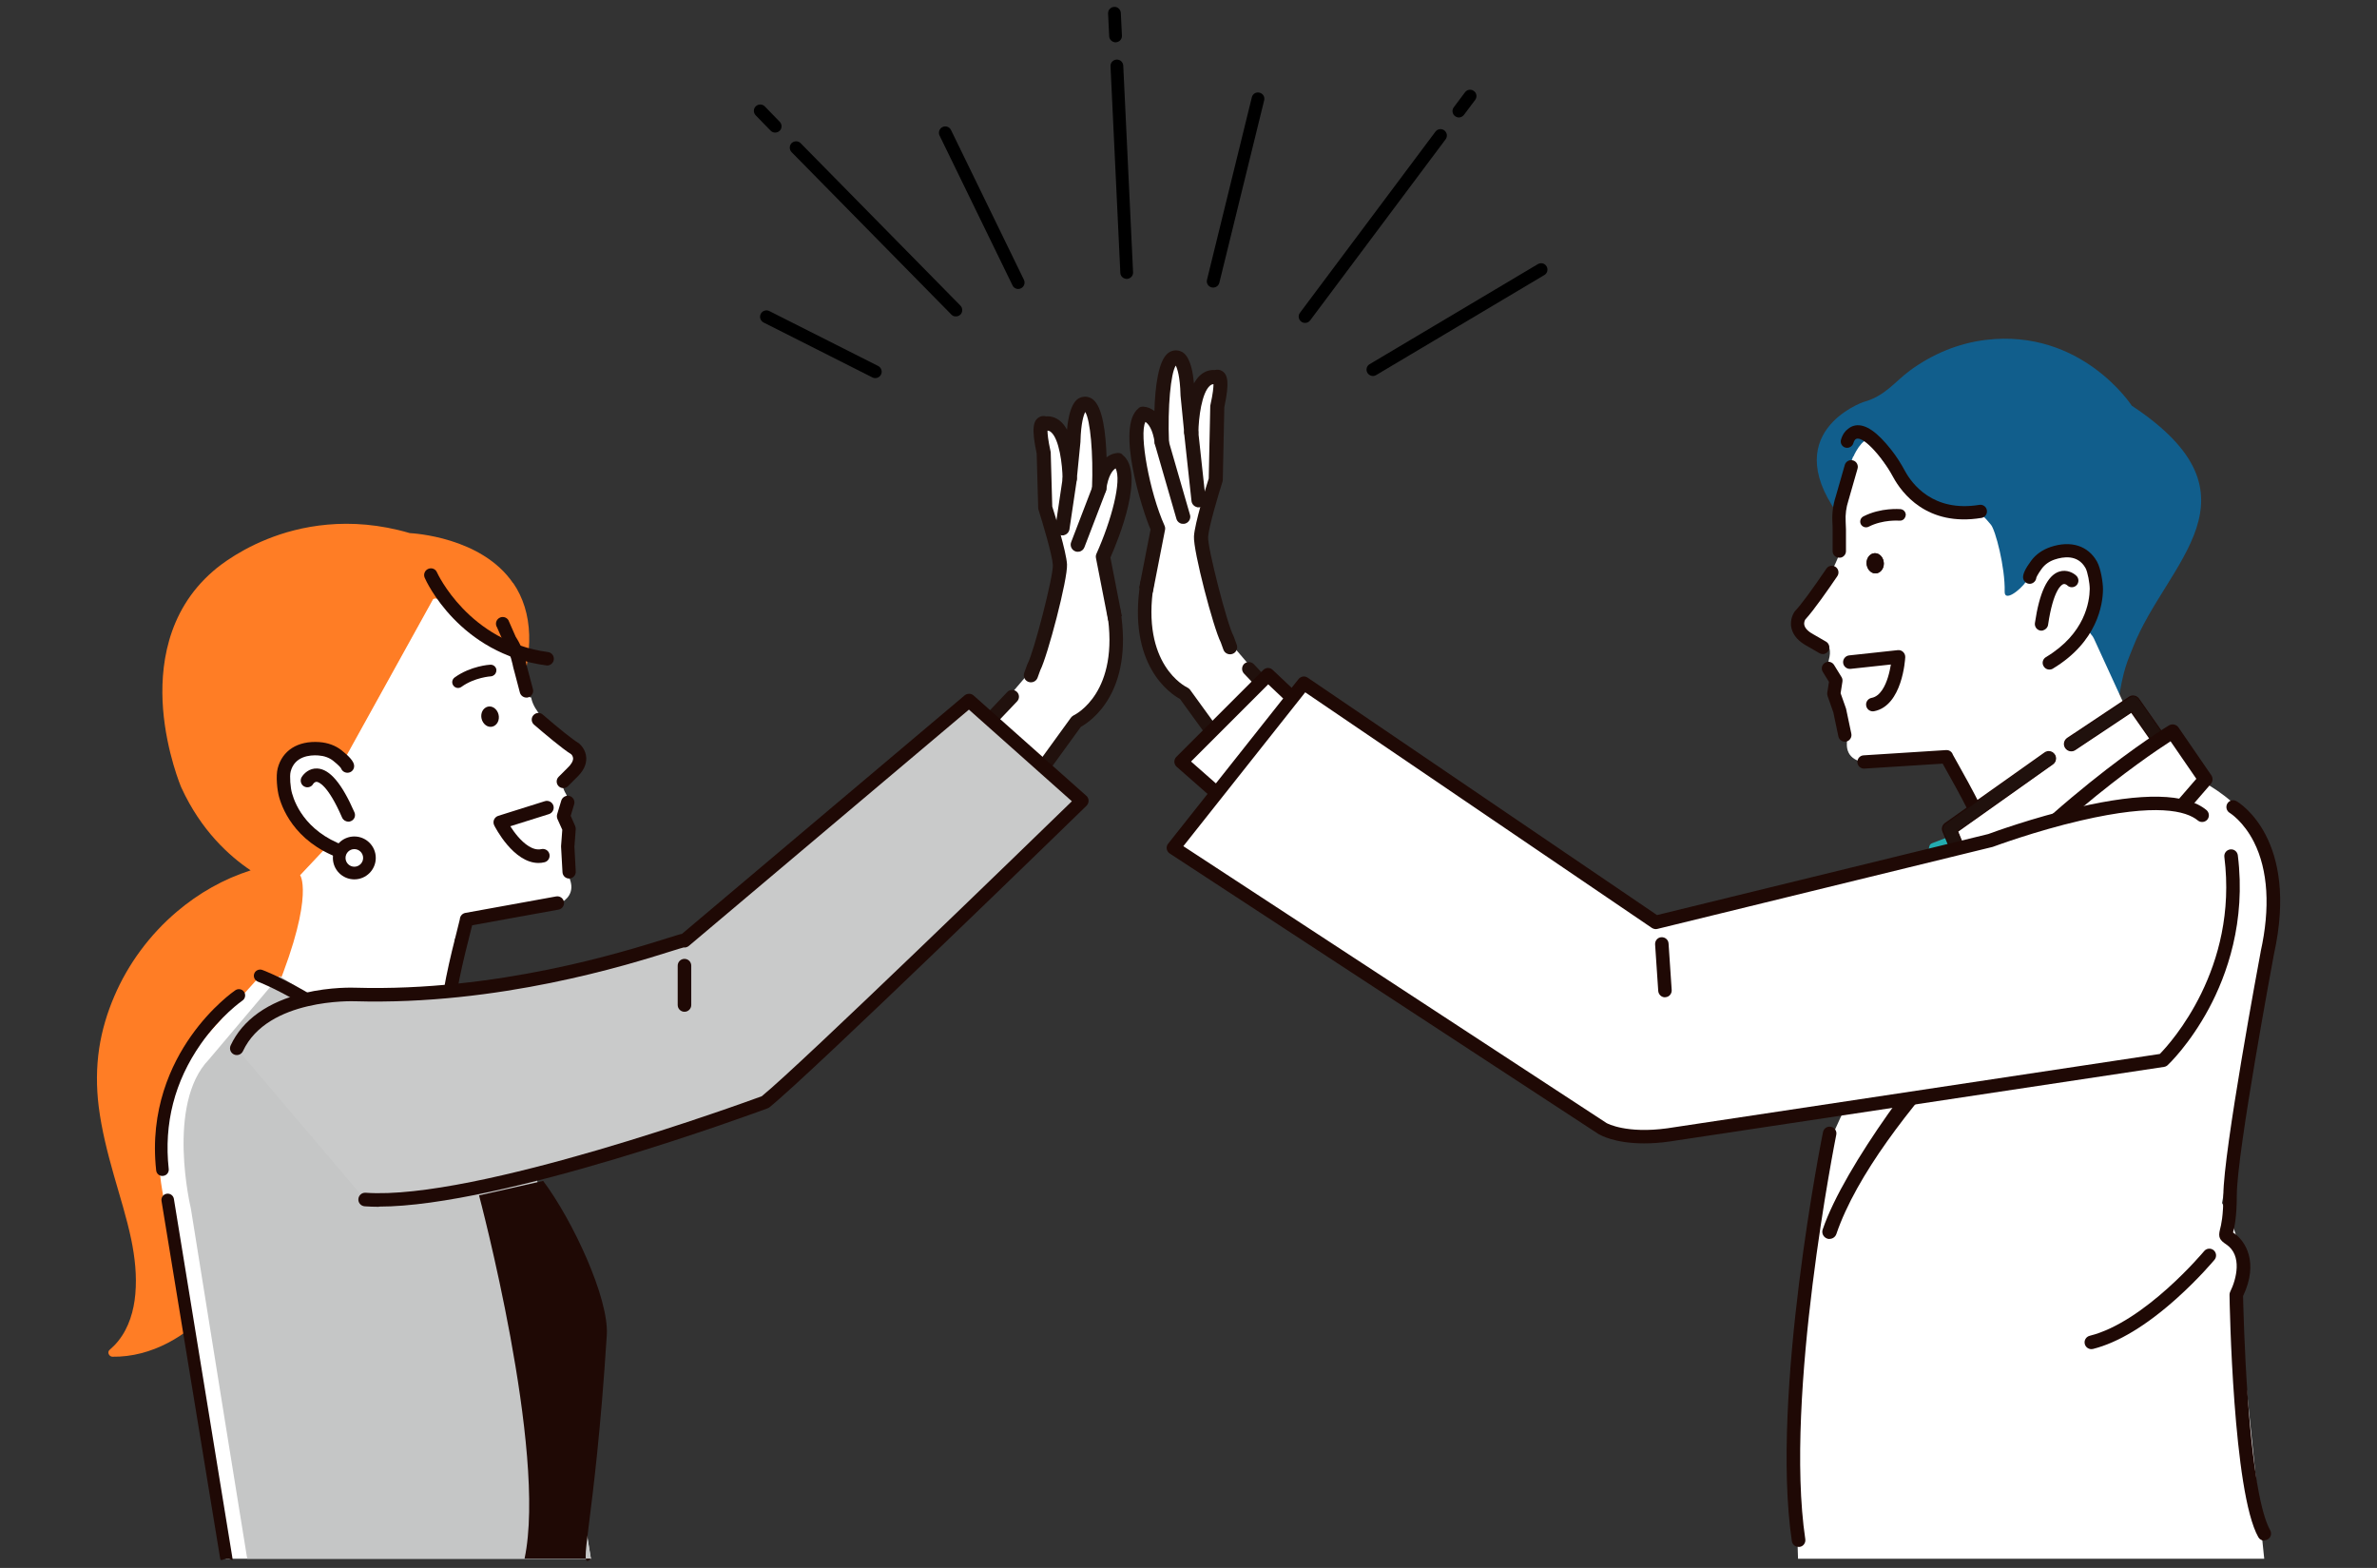 <?xml version="1.0" encoding="UTF-8"?>
<svg id="_レイヤー_2" data-name="レイヤー 2" xmlns="http://www.w3.org/2000/svg" xmlns:xlink="http://www.w3.org/1999/xlink" viewBox="0 0 235 155">
  <rect x="0" y="0" width="235" height="155" fill="#333333" stroke="none"/>
  <defs>
    <style>
      .cls-1 {
        fill: #c9caca;
      }

      .cls-2 {
        fill: #c5c6c6;
      }

      .cls-3 {
        fill: #fff;
      }

      .cls-4 {
        fill: #1f0905;
      }

      .cls-5 {
        fill: none;
      }

      .cls-6 {
        fill: #21110d;
      }

      .cls-7 {
        fill: #200905;
      }

      .cls-8 {
        fill: #20110d;
      }

      .cls-9 {
        fill: #ff7d25;
      }

      .cls-10 {
        fill: #23acb0;
      }

      .cls-11 {
        fill: #115e8c;
      }

      .cls-12 {
        clip-path: url(#clippath);
      }
    </style>
    <clipPath id="clippath">
      <rect class="cls-5" width="235" height="155"/>
    </clipPath>
  </defs>
  <g id="_レイヤー_6" data-name="レイヤー 6">
    <g class="cls-12">
      <g>
        <path class="cls-3" d="M217.15,76.98s8.91,3.78,7.72,13.03l-5.19,28.92s2.98,4.77,1.49,9.24l2.68,25.92h-46.09s-1.06-28.59,2.81-40.52c0,0,13.29-30.72,21.93-34.89l14.64-1.7Z"/>
        <g>
          <g>
            <path class="cls-3" d="M110.53,45.48s-1.43-.06-1.85,2.82c0,0,.36-9.04-1.6-8.36,0,0-.85.19-.95,3.63l-.37,3.74s-.03-5.87-2.44-5.45c0,0-.9-.67-.13,2.87l.15,5.43s1.38,4.36,1.45,5.64c.07,1.28-1.94,8.98-2.59,10.16l-5.38,6.31,5.81,4.26,2.46-3.65,2.24-2.05s3.43-.3,2.9-9.75l-1.19-6.09s3.57-7.92,1.48-9.53Z"/>
            <path class="cls-6" d="M110.96,44.92c-.11-.09-.25-.14-.4-.14-.04,0-.58-.02-1.16.43-.07-2.37-.38-5.01-1.37-5.74-.34-.25-.75-.32-1.15-.19-.54.15-1.18.86-1.39,3.2-.19-.34-.41-.64-.68-.86-.41-.34-.89-.5-1.4-.46-.23-.06-.49-.05-.72.11-.52.34-.74,1.05-.2,3.56l.15,5.37c0,.07.01.13.03.19.38,1.19,1.37,4.49,1.42,5.47.06,1.07-1.89,8.66-2.51,9.78-.02.03-.03.06-.04.1l-.28.77c-.13.36.05.77.42.9.36.13.77-.05.9-.42l.26-.72c.73-1.42,2.73-9.03,2.65-10.48-.07-1.27-1.22-4.97-1.46-5.72l-.15-5.33s0-.09-.02-.13c-.25-1.13-.3-1.73-.3-2.04.12,0,.23.05.34.14.82.68,1.14,3.2,1.15,4.63,0,.37.3.68.67.7.37.02.69-.26.73-.63l.37-3.74s0-.03,0-.05c.05-1.83.32-2.6.47-2.89.5.76.81,4.12.67,7.56-.02.37.26.69.64.73.37.03.7-.23.76-.6.2-1.43.65-1.94.93-2.12.64,1.21-.41,5.15-1.89,8.44-.06.13-.08.28-.05.42l.87,4.45.32,1.64c.01.05.05.1.05.15l1.32-.49-1.13-5.79c.79-1.79,3.49-8.4,1.18-10.17Z"/>
            <path class="cls-6" d="M105.17,52.91c.28-.06.51-.28.56-.58l.73-4.91c.06-.38-.21-.74-.59-.8-.38-.06-.74.21-.8.59l-.73,4.91c-.06.38.21.74.59.8.08.01.16,0,.24,0Z"/>
            <path class="cls-6" d="M106.69,54.54c.23-.05.43-.2.52-.44l2.13-5.55c.14-.36-.04-.77-.4-.91-.36-.14-.77.04-.91.4l-2.13,5.55c-.14.36.04.77.4.91.13.05.26.06.39.03Z"/>
          </g>
          <path class="cls-6" d="M102.65,77.21c-.14,0-.28-.04-.4-.13l-5.81-4.26c-.16-.11-.25-.29-.27-.48-.02-.19.05-.38.18-.52l3.23-3.41c.25-.27.68-.28.95-.02.27.25.28.68.02.95l-2.71,2.85,4.66,3.41,3.38-4.66c.07-.09.16-.17.26-.22.19-.09,4.6-2.27,3.31-10.21-.06-.37.19-.71.55-.77.37-.06.71.19.77.55,1.33,8.2-2.97,11.04-3.91,11.56l-3.68,5.07c-.1.14-.26.24-.44.27-.03,0-.07,0-.1,0Z"/>
        </g>
        <g>
          <g>
            <path class="cls-3" d="M113,40.9s1.43-.06,1.85,2.82c0,0-.36-9.04,1.6-8.36,0,0,.85.19.95,3.63l.37,3.74s.03-5.87,2.44-5.45c0,0,.9-.67.13,2.87l-.15,7.25s-1.38,4.36-1.45,5.64c-.07,1.28,1.94,8.98,2.59,10.16l5.38,6.31-5.81,4.26-2.46-3.65-2.24-2.05s-3.43-.3-2.9-9.75l1.19-6.09s-3.57-9.74-1.48-11.34Z"/>
            <path class="cls-6" d="M112.57,40.34c.11-.09.25-.14.4-.14.04,0,.58-.02,1.16.43.07-2.37.38-5.01,1.37-5.74.34-.25.75-.32,1.15-.19.54.15,1.18.86,1.39,3.2.19-.34.41-.64.68-.86.41-.34.89-.5,1.4-.46.23-.06.49-.05.72.11.52.34.74,1.05.2,3.56l-.15,7.18c0,.07-.01.13-.03.19-.38,1.19-1.37,4.49-1.42,5.47-.06,1.07,1.89,8.66,2.51,9.78.02.03.03.06.04.1l.28.77c.13.36-.05.77-.42.9-.36.13-.77-.05-.9-.42l-.26-.72c-.73-1.42-2.73-9.03-2.65-10.48.07-1.27,1.22-4.97,1.46-5.72l.15-7.15s0-.09.02-.13c.25-1.13.3-1.73.3-2.04-.12,0-.23.05-.34.14-.82.68-1.14,3.2-1.15,4.63,0,.37-.3.68-.67.7-.37.02-.69-.26-.73-.63l-.37-3.74s0-.03,0-.05c-.05-1.83-.32-2.6-.47-2.89-.5.76-.81,4.12-.67,7.56.02.37-.26.69-.64.73-.37.03-.7-.23-.76-.6-.2-1.43-.65-1.94-.93-2.12-.64,1.21.41,6.96,1.89,10.25.06.13.08.28.05.42l-.87,4.45-.32,1.64c-.01.05-.05.1-.05.15l-1.32-.49,1.13-5.79c-.79-1.79-3.49-10.21-1.18-11.98Z"/>
            <path class="cls-6" d="M118.36,50.14c-.28-.06-.51-.28-.56-.58l-.73-6.72c-.06-.38.21-.74.59-.8.38-.06.74.21.8.59l.73,6.72c.06.38-.21.74-.59.8-.08.01-.16,0-.24,0Z"/>
            <path class="cls-6" d="M116.84,51.78c-.23-.05-.43-.2-.52-.44l-2.13-7.37c-.14-.36.04-.77.4-.91.36-.14.77.04.91.4l2.13,7.37c.14.36-.04.77-.4.91-.13.05-.26.06-.39.03Z"/>
          </g>
          <path class="cls-6" d="M120.88,74.44s-.07,0-.1,0c-.18-.03-.33-.12-.44-.27l-3.68-5.07c-.94-.51-5.24-3.35-3.91-11.56.06-.36.4-.61.77-.55.36.06.61.4.55.77-1.29,7.94,3.13,10.12,3.32,10.21.1.05.19.12.26.21l3.38,4.66,4.66-3.41-2.71-2.85c-.25-.27-.24-.69.02-.95.27-.25.69-.24.95.02l3.23,3.41c.13.14.2.33.18.52-.02.19-.12.37-.27.48l-5.81,4.26c-.12.08-.25.13-.4.13Z"/>
        </g>
        <path class="cls-9" d="M50.72,57.64c-3.13-4.57-9.91-4.92-10.21-4.94-6.01-1.77-10.98-.66-14.08.59-3.37,1.35-5.34,3.15-5.36,3.17-4.66,4.02-5.26,9.63-4.95,13.62.34,4.32,1.79,7.75,1.81,7.78,1.95,4.26,4.77,6.79,6.85,8.18-2.67.85-5.15,2.26-7.29,4.08-2.67,2.26-4.83,5.17-6.2,8.39-.7,1.63-1.21,3.34-1.48,5.1-.29,1.92-.29,3.86-.05,5.79.29,2.29.86,4.53,1.49,6.75.6,2.12,1.28,4.24,1.73,6.4.36,1.76.56,3.57.4,5.37-.14,1.64-.63,3.32-1.67,4.62-.26.33-.56.63-.88.91-.26.23-.04.66.28.67,3.87.06,7.47-2.07,9.95-4.93,2.75-3.18,4.31-7.16,5.65-11.09,1.46-4.3,2.6-8.7,3.55-13.14.48-2.24.92-4.5,1.32-6.76.2-1.11.39-2.23.58-3.35.19-1.12.4-2.24.51-3.36.16-1.62-.03-3.4-1.06-4.68l9.29-4.78h.01s10.21-12.68,10.21-12.68v-.02c1.73-4.87,1.59-8.81-.38-11.69Z"/>
        <g>
          <path class="cls-3" d="M47.08,109.65c.54.07-.47-1.07-1.42-2.82-.73-1.34-1.43-3.04-1.39-4.83l.61-9.05c.09-.7,1.73-2.13,2.43-2.25l6.01-.88c3.26-.5,3.29-1.97,2.96-2.87-.27-.76-.39-1.58-.38-2.39v-.51c0-.45.1-.89.25-1.31.21-.64.07-1.27-.1-1.7-.13-.34-.14-.72-.05-1.08.24-.89-.12-1.47-.12-1.47-.88-1.49.12-2.03.57-2.18.17-.06.34-.12.46-.24.46-.44.47-.85.34-1.38-.1-.43-1.78-1.95-2.12-2.23-2.9-2.35-2.61-3.6-2.71-3.47-.13.17-.22-.36-.28-.57-1.21-4.67-3.38-8.26-2.6-6.51,2.42,5.41-5.64-3.39-6.68-2.64l-9.17,16.58-3.22,4.17c-.08.15,2.14,3.35,2.11,3.52l-2.81,2.99s1.58,2.37-3.16,13.27c0,0,8.44,8.26,20.48,9.84Z"/>
          <path class="cls-3" d="M47.12,109.73s-.03,0-.05,0h0c-11.93-1.57-20.44-9.78-20.52-9.87l-.04-.04.02-.05c4.68-10.74,3.19-13.17,3.17-13.2l-.03-.05,2.83-3.01c-.06-.14-.55-.91-.95-1.53-1.09-1.69-1.2-1.9-1.14-1.99l3.23-4.18,9.18-16.58h.01c.44-.33,1.67.61,3.64,2.19,1.35,1.08,3.04,2.43,3.39,2.16.1-.08.18-.39-.37-1.62-.21-.46-.18-.49-.15-.53l.03-.04h.05c.21.05,1.85,3.29,2.81,7.03,0,.03.02.07.03.12.02.1.08.33.12.41.03-.03.07-.03.08-.02.06.01.07.06.08.14.26,1.21,1.58,2.49,2.64,3.35.28.23,2.04,1.8,2.15,2.27.14.55.12.99-.36,1.46-.14.14-.33.2-.49.26-.24.08-.65.28-.81.7-.13.37-.04.83.28,1.37.01.02.38.62.13,1.53-.09.35-.08.71.04,1.03.17.43.32,1.08.1,1.75-.16.47-.23.89-.24,1.29v.51c-.01.85.11,1.65.37,2.36.21.58.18,1.12-.09,1.56-.42.7-1.41,1.18-2.94,1.41l-6.01.88c-.66.11-2.28,1.52-2.36,2.18l-.61,9.05c-.03,1.45.42,3.02,1.39,4.78.34.63.7,1.19.98,1.63.48.76.68,1.08.58,1.24-.03.05-.09.07-.16.07ZM47.09,109.57s.06,0,.06,0c.04-.09-.27-.59-.58-1.07-.28-.45-.64-1-.98-1.64-.98-1.79-1.43-3.38-1.4-4.87l.61-9.06c.09-.74,1.75-2.19,2.49-2.32l6.01-.88c1.48-.23,2.43-.68,2.83-1.34.24-.41.27-.89.07-1.43-.26-.73-.39-1.54-.38-2.42v-.51c0-.42.09-.85.25-1.33.21-.62.06-1.24-.1-1.64-.14-.35-.15-.74-.05-1.12.23-.84-.11-1.4-.11-1.41-.35-.59-.44-1.09-.29-1.51.17-.48.64-.7.9-.79.16-.06.32-.11.43-.22.43-.42.44-.8.32-1.31-.09-.38-1.69-1.86-2.1-2.18-1.57-1.27-2.47-2.42-2.69-3.42-.02,0-.03,0-.04,0-.12-.03-.18-.23-.25-.54,0-.04-.02-.08-.03-.11-.67-2.58-1.65-4.87-2.24-6.06.28.73.32,1.14.11,1.3-.42.32-1.63-.6-3.58-2.16-1.35-1.08-3.04-2.43-3.43-2.2l-9.16,16.56-3.21,4.16c.05.19.67,1.14,1.13,1.85.84,1.3,1,1.57.98,1.66v.02s-2.79,2.96-2.79,2.96c.09.19.35.88.18,2.54-.18,1.78-.91,5.09-3.35,10.7.64.6,8.93,8.28,20.4,9.79h0Z"/>
        </g>
        <g>
          <path class="cls-3" d="M34.34,75.74s-.06-.29-.98-1.04c-.52-.42-1.17-.63-1.84-.68-1.1-.07-2.94.16-3.43,2.11-.15.6-.03,1.88.14,2.47.46,1.65,2,4.63,6.44,5.9l-.33-8.77Z"/>
          <path class="cls-4" d="M34.67,85.17c-.06,0-.12,0-.18-.03-5.03-1.44-6.5-4.92-6.9-6.36-.19-.67-.33-2.07-.14-2.81.45-1.78,1.99-2.76,4.12-2.61.84.06,1.61.34,2.21.82.76.6,1.16,1.07,1.22,1.43.07.36-.17.71-.53.77-.32.06-.64-.12-.75-.42-.03-.06-.2-.29-.78-.75-.39-.31-.89-.49-1.47-.53-.86-.06-2.35.08-2.74,1.61-.11.44-.02,1.59.14,2.13.34,1.22,1.6,4.19,5.99,5.44.35.1.56.47.46.82-.08.29-.35.48-.64.48ZM33.69,75.86h0s0,0,0,0ZM33.69,75.86s0,0,0,0c0,0,0,0,0,0ZM33.69,75.86s0,0,0,0c0,0,0,0,0,0Z"/>
        </g>
        <path class="cls-3" d="M22.32,154.09s-4.03-23.42-5.92-34.62c0,0-2.64-10.32,1.89-14.73l7.43-8.27,26.49,16.14,3.74,26.85,2.47,14.63H22.32Z"/>
        <path class="cls-2" d="M24.44,154.09s-3.79-23.42-5.57-34.62c0,0-2.49-10.32,1.78-14.73l6.99-8.27,24.94,16.14,3.52,26.85,2.32,14.63H24.44Z"/>
        <path class="cls-4" d="M44.22,102.01c-.35,0-.64-.27-.66-.62-.16-2.39,1.07-7.22,1.66-9.54.11-.42.21-.83.24-.97.01-.3.23-.57.53-.63l8.98-1.63c.36-.07.71.16.78.52.07.36-.16.71-.52.78l-8.55,1.55c-.04.18-.1.41-.18.71-.53,2.08-1.77,6.94-1.63,9.12.02.37-.25.68-.62.71-.01,0-.03,0-.04,0Z"/>
        <path class="cls-4" d="M57.29,73.52s-.05-.03-.07-.05c-.59-.35-1.88-1.38-3.56-2.83-.27-.24-.69-.21-.93.07-.24.27-.21.69.07.93.99.85,2.77,2.36,3.68,2.93.06.06.17.2.18.41,0,.27-.2.61-.58.96l-.85.85c-.26.26-.26.67,0,.93.12.12.29.19.46.19s.34-.07.46-.19l.82-.82c.68-.63,1.02-1.3.99-1.98-.03-.84-.62-1.34-.68-1.39Z"/>
        <path class="cls-4" d="M56.27,86.85c-.35,0-.64-.27-.66-.63l-.14-2.5s0-.06,0-.09l.12-1.6-.48-1.07c-.06-.15-.07-.31-.03-.46l.41-1.36c.11-.35.48-.55.83-.45.35.11.55.48.44.83l-.34,1.13.44,1c.04.1.06.21.06.32l-.13,1.73.13,2.45c.02.37-.26.68-.63.7-.01,0-.02,0-.04,0Z"/>
        <path class="cls-4" d="M34.43,81.22c-.26,0-.5-.15-.61-.4-1.43-3.29-2.35-3.52-2.51-3.53-.21-.01-.35.2-.35.21-.18.32-.59.42-.9.24-.32-.18-.42-.6-.24-.91.2-.34.75-.91,1.56-.86,1.23.07,2.42,1.49,3.66,4.33.15.34,0,.73-.34.87-.09.04-.18.06-.26.06Z"/>
        <path class="cls-4" d="M47.77,71.42c.3.46.84.57,1.22.25.38-.32.44-.94.14-1.4-.3-.46-.84-.57-1.22-.25-.38.32-.44.94-.14,1.4Z"/>
        <path class="cls-4" d="M52.04,68.96c-.29,0-.56-.2-.64-.49l-.55-2.09c-.07-.2-.12-.47-.19-.77-.15-.7-.41-1.35-.8-1.95l-.72-1.64c-.2-.31-.11-.72.2-.92.31-.2.72-.11.92.2l.72,1.64c.48.74.81,1.54.99,2.4.04.21.1.49.15.64,0,.01,0,.03.01.04l.56,2.11c.09.35-.12.72-.47.81-.06.02-.11.02-.17.02Z"/>
        <path class="cls-4" d="M49.08,66.25c-.02-.32-.29-.56-.61-.54-.08,0-1.94.12-3.52,1.26-.26.19-.32.54-.13.8.19.26.54.32.8.13,1.3-.94,2.89-1.04,2.91-1.04.06,0,.12-.02.17-.04.23-.09.38-.31.37-.57Z"/>
        <g>
          <path class="cls-3" d="M36.52,84.81c0-.83-.67-1.49-1.49-1.49s-1.49.67-1.49,1.49.67,1.49,1.49,1.49,1.49-.67,1.49-1.49Z"/>
          <path class="cls-7" d="M35.03,86.93c-1.17,0-2.12-.95-2.12-2.12s.95-2.12,2.12-2.12,2.12.95,2.12,2.12-.95,2.12-2.12,2.12ZM35.03,83.94c-.48,0-.87.39-.87.87s.39.87.87.87.87-.39.87-.87-.39-.87-.87-.87Z"/>
        </g>
        <path class="cls-4" d="M54.1,65.78s-.06,0-.09,0c-8.61-1.14-11.89-8.35-12.02-8.66-.15-.34,0-.73.34-.88.34-.15.73,0,.87.34h0c.03.07,3.13,6.84,10.98,7.88.36.05.62.38.57.75-.04.33-.33.58-.66.58Z"/>
        <path class="cls-4" d="M40.66,106.76c-.14,0-.28-.05-.39-.14-9.27-7.56-14.71-9.55-14.76-9.57-.32-.12-.49-.47-.38-.79.11-.32.47-.49.79-.38.23.08,5.66,2.06,15.13,9.77.27.22.31.61.09.87-.12.15-.3.23-.48.23Z"/>
        <path class="cls-4" d="M16.05,116.25c-.31,0-.58-.23-.61-.55-.66-6,1.5-10.52,3.43-13.26,2.08-2.96,4.31-4.49,4.4-4.55.28-.19.67-.12.86.16.19.28.12.67-.16.86-.04.03-2.16,1.5-4.11,4.28-2.6,3.71-3.67,7.88-3.18,12.37.04.34-.21.65-.55.68-.02,0-.05,0-.07,0Z"/>
        <path class="cls-4" d="M22.38,154.09c-.29,0-.55.3-.61,0l-5.8-35.36c-.06-.34.16-.66.5-.72.34-.06.66.16.72.5l5.8,35.58c.06.34-.16-.06-.5,0-.04,0-.08,0-.11,0Z"/>
        <path class="cls-4" d="M53.24,85.31c-2.48,0-4.3-3.55-4.38-3.72-.09-.18-.09-.38-.02-.56.08-.18.23-.32.42-.38l4.61-1.45c.35-.11.73.09.84.44.11.35-.09.73-.44.84l-3.82,1.2c.2.31.46.68.77,1.04.58.66,1.44,1.41,2.3,1.22.36-.08.72.14.8.5.08.36-.14.72-.5.8-.2.05-.4.07-.59.07Z"/>
        <path class="cls-11" d="M210.76,40.11s-4.95-7.65-14.44-6.51c-2.72.33-5.3,1.41-7.51,3.04-1.46,1.07-2.43,2.52-4.58,3.1,0,0-8.91,3.07-1.97,11.83l8.46,9.91,12.06,8.03,4.42,3.81s1.61.18,2.18-3.7c.53-3.56.99-4.32,1.5-5.64,3.28-8.4,13.43-14.91-.13-23.88Z"/>
        <path class="cls-3" d="M183.21,45.13c-.73,1.74-1.47,4.73-1.43,9.49,0,.21-.04.43-.12.62-.37.88-1.54,3.45-3.38,5.11-.32.29-.52.7-.51,1.13,0,.54.29,1.22,1.42,1.68.16.06.33.1.5.11.47.03,1.57.28,1.12,1.94,0,0-.2.66.27,1.46.18.3.26.65.22,1-.05.46-.04,1.13.36,1.7.26.37.44.8.57,1.24l.12.44c.22.79.28,1.61.24,2.43-.05.94.42,2.25,3.58,1.9l5.13-.48c.7-.07,1.36.34,1.62.99l3.51,8.71c.35.88,1.39,1.25,2.23.8l13.57-7.33c.74-.4,1.04-1.3.69-2.06l-5.9-12.87c-.07-.16-.17-.3-.28-.42l-3.95-5.42c-.68-.73-1.86-.65-2.45.16-.71.98-2.18,2.04-2.15,1.03.06-2.39-.92-6.14-1.37-6.63-.53-.59-.97-1.36-1.85-.95-1.45.67-6.67-1.18-9.87-7.08-.61-1.12-1.66.81-1.86,1.3Z"/>
        <g>
          <path class="cls-3" d="M200.67,57.05s-.02-.29.68-1.24c.39-.53.96-.9,1.58-1.12,1.04-.35,2.85-.6,3.82,1.14.3.53.51,1.79.5,2.4-.02,1.7-.72,4.94-4.64,7.29l-1.94-8.47Z"/>
          <path class="cls-4" d="M202.04,65.86c-.19-.31-.09-.71.23-.9,3.87-2.32,4.31-5.48,4.33-6.74,0-.56-.2-1.68-.42-2.07-.77-1.37-2.23-1.11-3.04-.84-.54.18-.97.49-1.27.89-.43.59-.53.85-.55.91-.03.31-.28.57-.6.6-.36.03-.68-.24-.71-.6-.03-.36.23-.91.8-1.68.45-.61,1.11-1.08,1.9-1.35,2-.68,3.72-.15,4.61,1.44.37.67.59,2.04.59,2.73-.01,1.47-.53,5.19-4.96,7.85-.05.03-.11.06-.17.07-.28.07-.58-.04-.73-.3ZM201.32,57h0s0,0,0,0ZM201.32,57s0,0,0,0c0,0,0,0,0,0ZM201.32,57s0,0,0,0c0,0,0,0,0,0Z"/>
        </g>
        <path class="cls-4" d="M180.37,64.64c.16-.04.31-.15.4-.31.18-.31.07-.72-.24-.9l-1.16-.67s-.02,0-.02-.01c-.55-.29-.88-.61-.96-.94-.07-.26.04-.49.09-.57.82-.88,2.33-3.05,3.17-4.29.2-.3.12-.71-.18-.91-.3-.2-.71-.13-.91.18-1.41,2.08-2.53,3.6-3.07,4.16-.02.02-.04.04-.06.07-.05.07-.53.76-.32,1.65.17.72.71,1.33,1.63,1.81l1.14.66c.16.09.34.11.5.07Z"/>
        <g>
          <path class="cls-4" d="M186.19,56.06c-.17.51-.66.76-1.1.55-.44-.21-.66-.79-.5-1.3.17-.51.66-.76,1.1-.55.44.21.66.79.5,1.3Z"/>
          <path class="cls-4" d="M202,62.31c.24-.07.44-.27.48-.54.52-3.51,1.34-3.97,1.5-4.02.19-.07.38.1.39.11.26.26.67.25.92,0,.26-.26.25-.68,0-.93-.28-.28-.95-.67-1.72-.42-1.15.38-1.94,2.04-2.39,5.08-.05.36.19.69.55.75.09.01.18,0,.27-.02Z"/>
        </g>
        <path class="cls-4" d="M186.19,56.06c-.17.51-.66.76-1.1.55-.44-.21-.66-.79-.5-1.3.17-.51.66-.76,1.1-.55.44.21.66.79.5,1.3Z"/>
        <path class="cls-4" d="M182.01,55.12c.28-.08.49-.33.49-.64v-2.14c0-.21-.01-.48-.03-.78-.04-.7.05-1.4.27-2.07l.9-3.14c.11-.35-.08-.72-.42-.83-.35-.11-.72.08-.83.42l-.9,3.14c-.27.83-.38,1.68-.33,2.55.01.21.03.49.02.65,0,.01,0,.03,0,.04v2.16c0,.36.3.66.67.65.06,0,.11,0,.17-.02Z"/>
        <path class="cls-4" d="M182.01,43.46c.16-.54.42-.86.68-1.05.19-.16.43-.3.73-.35,1-.17,2.17.63,3.59,2.45.47.6.91,1.28,1.33,2.06.68,1.25,2.77,4.09,7.34,3.34.36-.06.7.18.75.54.06.34-.16.65-.48.74-.02,0-.04.01-.06.01-5.41.89-7.89-2.51-8.71-4.01-.39-.72-.79-1.33-1.22-1.88-.94-1.2-1.56-1.67-1.92-1.85-.03,0-.07-.02-.1-.04-.07-.03-.29-.1-.44-.03-.14.06-.22.27-.27.42-.06.22-.24.38-.45.44-.11.03-.23.03-.34,0-.34-.1-.53-.45-.43-.79Z"/>
        <path class="cls-4" d="M197.12,84.92c.33-.09.54-.42.47-.76-.46-2.32-2.88-6.62-4.04-8.69-.21-.38-.41-.73-.48-.86-.09-.29-.36-.48-.67-.46l-8.16.52c-.36.02-.64.34-.61.7.02.36.34.64.7.61l7.73-.49c.09.16.2.37.35.63,1.04,1.85,3.48,6.18,3.9,8.3.07.36.42.59.77.52.01,0,.03,0,.04-.01Z"/>
        <path class="cls-4" d="M182.56,73.3c.33-.09.54-.43.47-.77l-.51-2.42s-.01-.06-.02-.08l-.53-1.5.18-1.15c.02-.16,0-.31-.09-.45l-.74-1.2c-.19-.31-.6-.4-.9-.21-.31.19-.4.6-.21.9l.61.99-.17,1.07c-.02.11,0,.22.03.32l.57,1.62.5,2.38c.07.35.42.58.78.51.01,0,.02,0,.04,0Z"/>
        <path class="cls-4" d="M188.41,50.96c.03-.32-.2-.6-.52-.63-.08,0-1.93-.17-3.67.72-.28.15-.39.49-.25.77.15.28.49.39.77.25,1.42-.73,3.01-.6,3.03-.6.06,0,.12,0,.18-.01.24-.05.42-.25.45-.51Z"/>
        <path class="cls-4" d="M185.16,70.32c-.32,0-.6-.22-.66-.55-.07-.36.17-.71.53-.78.87-.16,1.36-1.2,1.62-2.04.14-.45.23-.9.29-1.26l-3.98.43c-.37.04-.7-.23-.74-.59-.04-.37.23-.7.59-.74l4.81-.52c.2-.02.39.04.53.18.14.13.22.33.21.52-.01.2-.28,4.81-3.09,5.34-.04,0-.08.01-.12.01Z"/>
        <g>
          <path class="cls-1" d="M95.8,69.27l-28.14,23.74c.32-.48-14.88,5.83-32.59,5.32,0,0-9-.41-11.66,5.32l12.69,14.94c11.46.82,39.54-9.62,39.54-9.62,4.09-3.27,31.31-29.77,31.31-29.77l-11.15-9.92Z"/>
          <path class="cls-4" d="M37.47,119.3c-.5,0-.97-.02-1.42-.05-.37-.03-.65-.35-.62-.72.03-.37.35-.65.72-.62,10.84.78,37.3-8.86,39.16-9.54,3.96-3.23,26.91-25.52,30.66-29.16l-10.18-9.06-27.69,23.36c-.15.12-.33.18-.51.15-.24.06-.75.22-1.29.39-4.2,1.32-16.97,5.34-31.24,4.93-.1,0-8.6-.32-11.04,4.93-.16.34-.55.48-.89.33-.34-.16-.48-.55-.33-.89,1.18-2.54,3.7-4.33,7.28-5.18,2.64-.63,4.92-.53,5.02-.53,14.04.41,26.64-3.57,30.79-4.87.49-.16.88-.28,1.16-.36.12-.03.24-.07.37-.09l27.95-23.58c.25-.21.63-.21.88.01l11.15,9.92c.14.12.22.3.22.49,0,.19-.07.36-.2.49-1.11,1.08-27.29,26.56-31.36,29.82-.06.04-.12.08-.19.1-1.11.41-26.26,9.71-38.41,9.71Z"/>
        </g>
        <path class="cls-4" d="M47.36,118.17s6.75,25.27,4.5,35.91h6.56c-1.41,1.38.37-3.15,1.57-22.1.23-3.63-3.38-11.36-6.29-15.24l-6.34,1.43Z"/>
        <g>
          <polygon class="cls-3" points="125.37 66.71 116.78 75.3 120.15 78.27 129.16 70.29 125.37 66.71"/>
          <path class="cls-4" d="M120.15,78.94c-.16,0-.31-.05-.44-.17l-3.38-2.97c-.14-.12-.22-.3-.23-.48,0-.18.06-.36.2-.5l8.59-8.59c.26-.26.67-.26.93-.01l3.79,3.58c.27.25.28.68.03.95-.25.27-.68.28-.95.03l-3.31-3.13-7.63,7.63,2.84,2.5c.28.24.31.67.06.94-.13.15-.32.23-.5.23Z"/>
        </g>
        <polygon class="cls-3" points="195.63 82.99 191.15 86.79 188.29 101.05 198.07 89.91 195.63 82.99"/>
        <g>
          <polygon class="cls-10" points="190.19 87.97 191.17 83.77 192.99 83.07 194.53 86.43 192.43 89.37 191.17 96.37 189.91 98.75 185.71 102.11 190.19 87.97"/>
          <path class="cls-10" d="M185.46,102.47c-.16-.11-.23-.31-.17-.5l4.47-14.12.98-4.18c.03-.14.13-.26.27-.31l1.82-.7c.22-.08.46.02.56.23l1.54,3.36c.07.14.05.31-.04.44l-2.04,2.86-1.24,6.9s-.02.09-.04.13l-1.26,2.38c-.03.05-.07.1-.11.14l-4.2,3.36c-.08.06-.18.1-.28.1-.09,0-.17-.03-.25-.08ZM190.75,96.22l1.25-6.93c.01-.06.04-.13.08-.18l1.95-2.73-1.26-2.75-1.21.47-.93,3.97s0,.02,0,.03l-4.04,12.75,2.99-2.39,1.18-2.24Z"/>
        </g>
        <polygon class="cls-3" points="210.34 69.48 192.71 81.95 195.51 88.67 213.28 73.68 210.34 69.48"/>
        <g>
          <path class="cls-8" d="M195.51,89.33c.15,0,.3-.05.42-.15l18.33-14.99c.27-.22.32-.61.12-.89l-2.94-4.2c-.21-.29-.61-.37-.91-.17l-6.11,4.07c-.3.2-.39.61-.18.92.2.3.61.39.92.18l5.57-3.71,2.22,3.17-17.16,14.04-2.25-5.41,9.41-6.67c.3-.21.37-.62.16-.92-.21-.3-.62-.37-.92-.16l-9.84,6.97c-.25.18-.35.51-.23.79l2.8,6.72c.08.19.25.34.45.39.05.01.11.02.16.02Z"/>
          <path class="cls-4" d="M195.33,89.37c-.22-.06-.41-.21-.49-.43l-2.8-6.72c-.13-.32-.03-.67.25-.87l9.84-6.97c.16-.11.35-.16.54-.12.19.03.36.14.47.3.11.16.16.35.12.54-.03.19-.14.36-.3.47l-9.36,6.64,2.2,5.28,17.05-13.95-2.15-3.07-5.52,3.68c-.16.11-.36.15-.55.11-.19-.04-.35-.15-.46-.31-.11-.16-.15-.36-.11-.55.04-.19.15-.35.31-.46l6.11-4.07c.33-.22.77-.13,1,.19l2.94,4.2c.22.31.16.74-.14.98l-18.33,14.99c-.13.11-.29.16-.46.16-.06,0-.12,0-.18-.02ZM210.57,68.98l-6.11,4.07c-.13.09-.22.22-.25.38-.03.16,0,.32.09.45.09.13.22.22.38.25.16.03.32,0,.45-.09l5.57-3.71s.07-.01.09.02l2.22,3.17s.01.07-.01.09l-17.16,14.04s-.04.02-.06.01c-.02,0-.04-.02-.04-.04l-2.25-5.41s0-.06.02-.08l9.41-6.67c.13-.09.22-.23.24-.39.03-.16,0-.32-.1-.45-.09-.13-.23-.22-.39-.24-.16-.03-.32,0-.45.1l-9.84,6.97c-.23.16-.31.46-.21.72l2.8,6.72c.07.17.22.3.41.35.18.05.38,0,.52-.12l18.33-14.99c.24-.2.29-.55.11-.81l-2.94-4.2c-.12-.16-.3-.25-.49-.25-.11,0-.23.03-.33.1Z"/>
        </g>
        <path class="cls-3" d="M214.82,71.86s-19.06,10.09-29.11,30.25l-1.12,1.96,2.52,3.78,17.78-18.2-3.64-2.52h6.86l9.65-10.51-2.94-4.76Z"/>
        <path class="cls-4" d="M180.88,122.47c.3,0,.57-.19.67-.48,3.97-11.67,21.42-27.14,21.56-27.25.26-.19.36-.54.23-.84l-1.94-4.66,4.88,1.76c.28.1.58.02.78-.2l11.51-13.3c.21-.24.23-.6.05-.86l-3.24-4.72c-.21-.31-.63-.4-.95-.21-.12.07-12.61,7.64-24.45,22.15-.25.3-.2.75.1,1,.3.25.75.2,1-.1,10.25-12.56,20.97-19.84,23.51-21.48l2.55,3.71-10.84,12.52-5.94-2.14c-.26-.1-.56-.03-.75.18-.19.2-.25.5-.14.76l2.35,5.64c-1.11.85-4.13,3.27-7.44,6.61-3.85,3.88-12.02,14.64-14.18,20.98-.13.37.07.77.44.9.08.03.15.04.23.04Z"/>
        <path class="cls-4" d="M67.67,100.02c-.37,0-.67-.3-.67-.67v-3.89c0-.37.3-.67.67-.67s.67.3.67.67v3.89c0,.37-.3.67-.67.67Z"/>
        <path class="cls-3" d="M220.57,84.63l-2.86-4.06c-4.45-3.68-20.95,2.5-20.95,2.5l-33.08,8.09-34.79-23.63-12.89,16.27,42.46,27.78s2.3,1.84,6.45.61l48.92-7.38s8.28-7.76,6.73-20.18Z"/>
        <path class="cls-4" d="M162.55,113.03c-2.95,0-4.36-.84-4.43-.88,0,0-.01,0-.02,0l-42.46-27.78c-.16-.1-.26-.27-.29-.45-.03-.19.02-.38.14-.52l12.89-16.27c.22-.27.61-.34.9-.14l34.54,23.47,32.75-8.01c.43-.16,4.42-1.62,8.85-2.64,6.43-1.49,10.71-1.4,12.72.27.28.24.32.66.09.94-.24.28-.66.32-.94.09-1.15-.95-4.09-1.73-11.55,0-4.59,1.06-8.69,2.6-8.73,2.61-.02,0-.05.02-.08.02l-33.08,8.09c-.18.05-.38,0-.54-.1l-34.27-23.29-12.05,15.21,41.84,27.37c.09.05,1.98,1.07,6,.52l48.7-7.35c1.07-1.09,7.76-8.44,6.38-19.47-.05-.37.21-.7.58-.75.37-.05.7.21.75.58.82,6.59-1.1,11.87-2.86,15.15-1.91,3.55-3.99,5.52-4.08,5.6-.1.09-.22.15-.36.17l-48.92,7.38c-.92.13-1.74.18-2.47.18ZM213.84,104.81h0,0Z"/>
        <path class="cls-4" d="M164.61,98.59c-.35,0-.64-.27-.67-.63l-.31-4.6c-.02-.37.25-.69.62-.71.37-.02.69.25.71.62l.31,4.6c.02.37-.25.69-.62.71-.02,0-.03,0-.05,0Z"/>
        <path class="cls-4" d="M177.81,152.92c-.33,0-.61-.24-.66-.57-2.14-14.38,3.02-40.18,3.08-40.44.07-.36.43-.6.79-.52.36.07.6.43.52.79-.05.26-5.17,25.83-3.06,39.98.05.37-.2.71-.56.76-.03,0-.07,0-.1,0Z"/>
        <path class="cls-4" d="M223.85,152.3c-.23,0-.46-.12-.58-.34-2.51-4.4-2.84-23.16-2.85-23.96,0-.11.02-.21.07-.31.61-1.23,1.22-3.59-.39-4.67-.65-.43-.82-.7-.62-1.49.11-.42.33-1.3.33-3.37,0-4.31,3.54-23.26,3.69-24.07,0,0,0-.01,0-.02.96-4.32.73-8.06-.66-10.82-1.04-2.06-2.38-2.88-2.4-2.89-.32-.19-.42-.6-.24-.92.19-.32.59-.43.91-.24.26.15,6.22,3.75,3.7,15.14-.1.55-3.67,19.66-3.67,23.81,0,2.23-.25,3.22-.37,3.69,0,0,0,0,0,0,.02.02.05.03.07.05,1.11.74,2.52,2.87.92,6.23.02.88.12,5.26.46,10.01.63,8.75,1.55,11.97,2.22,13.14.18.32.07.73-.25.91-.1.06-.22.09-.33.09Z"/>
        <path class="cls-4" d="M206.76,133.37c-.3,0-.57-.2-.65-.51-.09-.36.13-.72.49-.81,5.45-1.36,11.25-8.3,11.31-8.37.24-.29.66-.32.94-.09.28.24.32.66.09.94-.06.07-1.54,1.85-3.75,3.83-3,2.69-5.78,4.36-8.26,4.99-.05.01-.11.02-.16.02Z"/>
        <g>
          <path d="M76.54,13.1c-.13-.02-.25-.08-.35-.18l-1.48-1.52c-.24-.25-.24-.65.01-.89.25-.24.65-.24.89.01l1.48,1.52c.24.25.24.65-.01.89-.15.14-.35.2-.54.17Z"/>
          <g>
            <path d="M119.84,28.42s-.04,0-.05-.01c-.34-.08-.55-.42-.46-.76l4.43-18.03c.08-.34.42-.55.76-.46.34.08.55.42.46.76l-4.43,18.03c-.08.32-.39.52-.71.47Z"/>
            <path d="M128.89,31.91c-.09-.02-.17-.06-.24-.11-.28-.21-.34-.6-.13-.88l13.39-17.9c.21-.28.6-.34.88-.13.28.21.34.6.13.88l-13.39,17.9c-.15.2-.41.29-.64.24Z"/>
            <path d="M144.09,11.59c-.09-.02-.17-.06-.24-.11-.28-.21-.33-.6-.12-.88l1.11-1.48c.21-.28.6-.33.88-.12.28.21.33.6.12.88l-1.11,1.48c-.15.2-.41.29-.64.24Z"/>
            <path d="M135.59,37.15c-.16-.04-.31-.14-.4-.29-.18-.3-.08-.69.22-.86l16.63-9.89c.3-.18.69-.08.86.22.18.3.08.69-.22.86l-16.63,9.89c-.15.09-.31.11-.47.07Z"/>
            <path d="M111.29,27.56c-.29-.05-.52-.29-.53-.59l-.97-20.42c-.02-.35.25-.64.6-.66.35-.02.64.25.66.6l.97,20.42c.02.35-.25.64-.6.66-.04,0-.09,0-.13,0Z"/>
            <path d="M110.19,4.17c-.29-.05-.52-.29-.53-.59l-.11-2.24c-.02-.35.25-.64.6-.66.35-.02.64.25.66.6l.11,2.24c.02.35-.25.64-.6.66-.04,0-.09,0-.13,0Z"/>
            <path d="M100.57,28.56c-.2-.03-.38-.15-.47-.35l-7.21-14.81c-.15-.31-.02-.69.29-.84.31-.15.69-.02.84.29l7.21,14.81c.15.31.02.69-.29.84-.12.06-.25.08-.37.06Z"/>
            <path d="M94.41,31.28c-.13-.02-.25-.08-.35-.18l-15.8-16.06c-.24-.25-.24-.65,0-.89.25-.24.65-.24.89,0l15.8,16.06c.24.25.24.65,0,.89-.15.15-.35.2-.54.17Z"/>
            <path d="M86.44,37.37c-.06,0-.13-.03-.19-.06l-10.76-5.43c-.31-.16-.44-.54-.28-.85.16-.31.54-.44.85-.28l10.76,5.43c.31.16.44.54.28.85-.13.25-.4.38-.66.34Z"/>
          </g>
        </g>
      </g>
    </g>
  </g>
</svg>
